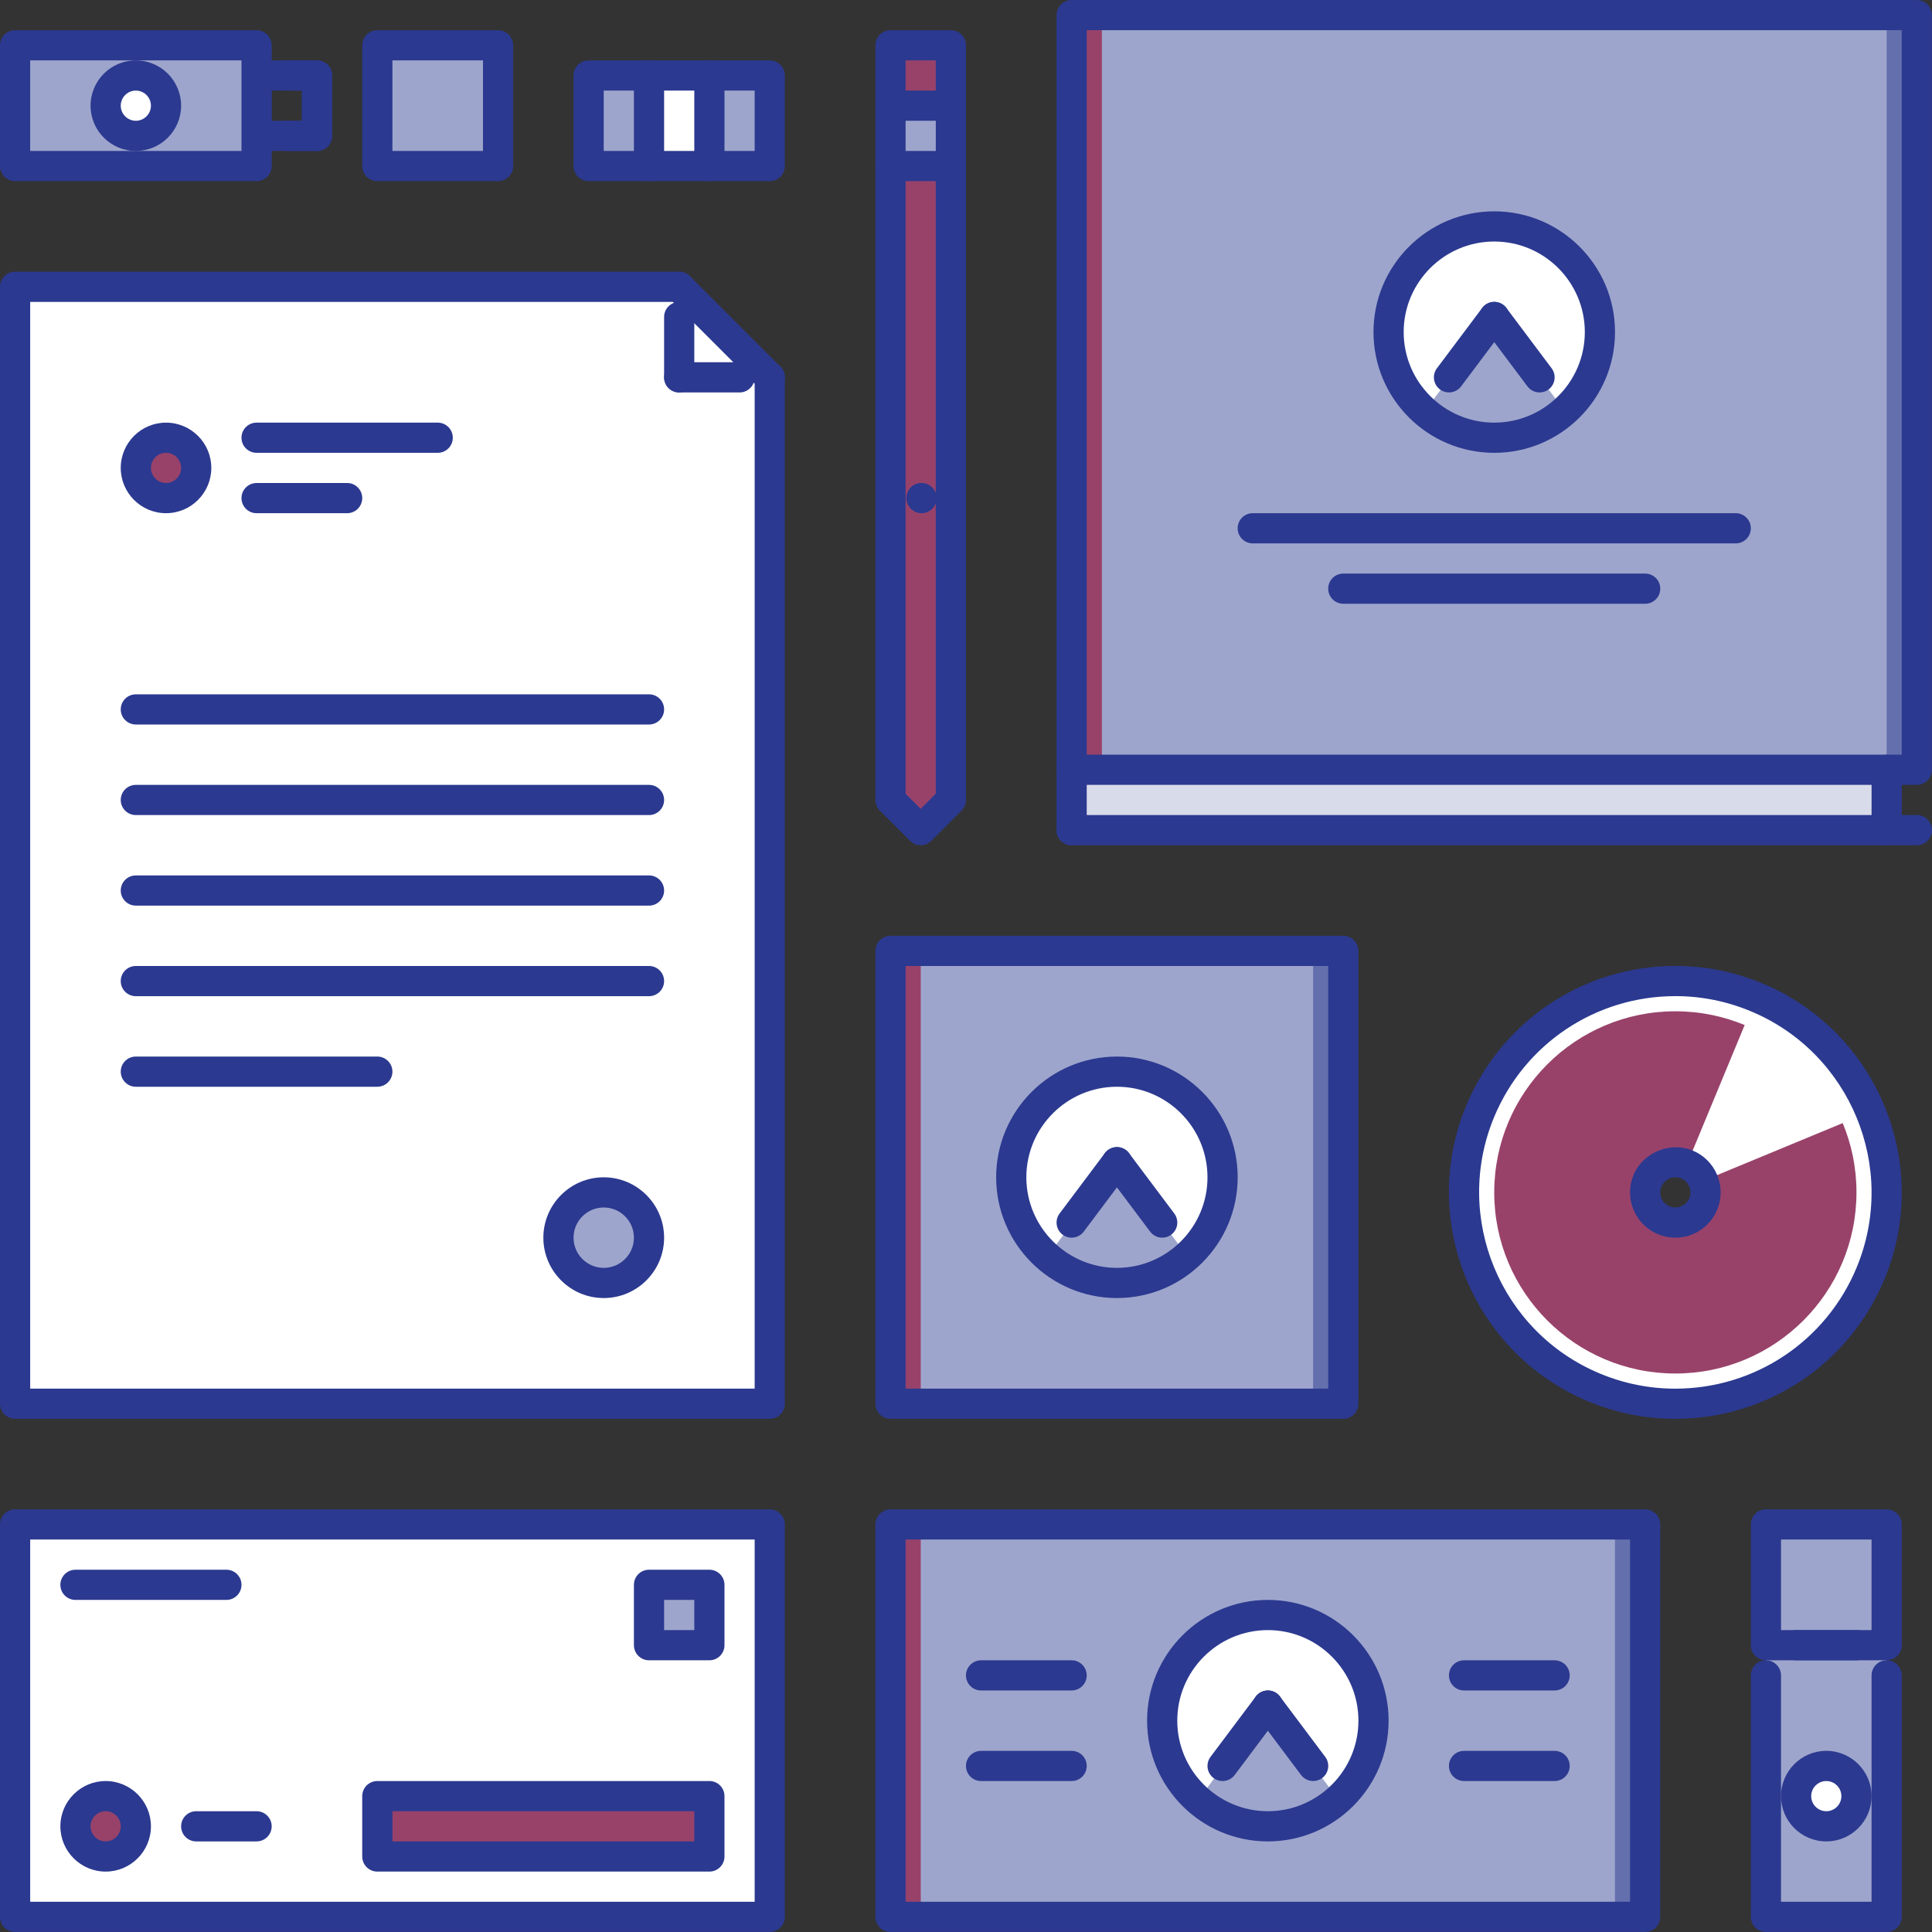 <?xml version="1.0"?>
<svg xmlns="http://www.w3.org/2000/svg" xmlns:xlink="http://www.w3.org/1999/xlink" version="1.1" id="Capa_1" x="0px" y="0px" viewBox="0 0 511.89 511.89" style="enable-background:new 0 0 511.89 511.89;" xml:space="preserve" width="512px" height="512px" class=""><rect x="0" y="0" width="511.89" height="511.89" fill="#333333" stroke="none"/><g><rect x="283.935" y="4.006" style="fill:#9EA5CC" width="223.94" height="199.95" data-original="#94C1FF" class="" data-old_color="#94C1FF"/><polygon style="fill:#98426A" points="251.938,211.955 243.94,219.953 235.942,211.955 235.942,43.996 251.938,43.996 " data-original="#D7E9FF" class="" data-old_color="#D7E9FF"/><rect x="155.965" y="20.004" style="fill:#9EA5CC" width="47.988" height="23.994" data-original="#94C1FF" class="" data-old_color="#94C1FF"/><path style="fill:#2B3990" d="M83.979,39.997H67.983c-2.21,0-3.999-1.789-3.999-3.999V20.002c0-2.21,1.789-3.999,3.999-3.999  h15.996c2.21,0,3.999,1.789,3.999,3.999v15.996C87.978,38.208,86.19,39.997,83.979,39.997z M71.982,31.999h7.998v-7.998h-7.998  V31.999z" data-original="#116FFF" class="" data-old_color="#116FFF"/><g>
	<rect x="3.999" y="12.004" style="fill:#9EA5CC" width="63.984" height="31.992" data-original="#94C1FF" class="" data-old_color="#94C1FF"/>
	<rect x="467.885" y="403.904" style="fill:#9EA5CC" width="31.992" height="31.992" data-original="#94C1FF" class="" data-old_color="#94C1FF"/>
	<rect x="467.885" y="435.904" style="fill:#9EA5CC" width="31.992" height="71.982" data-original="#94C1FF" class="" data-old_color="#94C1FF"/>
	<rect x="235.945" y="403.904" style="fill:#9EA5CC" width="199.95" height="103.97" data-original="#94C1FF" class="" data-old_color="#94C1FF"/>
</g><path style="fill:#98426A" d="M443.891,259.935c-30.922,0-55.994,25.072-55.994,55.994s25.072,55.994,55.994,55.994  s55.994-25.072,55.994-55.994S474.813,259.935,443.891,259.935z M443.891,323.927c-4.413,0-7.998-3.585-7.998-7.998  s3.585-7.998,7.998-7.998s7.998,3.585,7.998,7.998S448.304,323.927,443.891,323.927z" data-original="#D7E9FF" class="" data-old_color="#D7E9FF"/><path style="fill:#FFFFFF;" d="M443.891,259.935c-30.922,0-55.994,25.072-55.994,55.994s25.072,55.994,55.994,55.994  s55.994-25.072,55.994-55.994S474.813,259.935,443.891,259.935z M443.891,363.918c-26.493,0-47.988-21.495-47.988-47.988  s21.495-47.988,47.988-47.988s47.988,21.495,47.988,47.988S470.384,363.918,443.891,363.918z" data-original="#FFFFFF" class=""/><rect x="235.945" y="251.944" style="fill:#9EA5CC" width="119.97" height="119.97" data-original="#94C1FF" class="" data-old_color="#94C1FF"/><g>
	<polygon style="fill:#FFFFFF;" points="203.95,371.916 3.999,371.916 3.999,75.988 179.956,75.988 203.95,99.99  " data-original="#FFFFFF" class=""/>
	<rect x="3.999" y="403.904" style="fill:#FFFFFF;" width="199.95" height="103.97" data-original="#FFFFFF" class=""/>
	<path style="fill:#FFFFFF;" d="M323.921,311.93c0,15.465-12.536,27.993-27.993,27.993c-15.465,0-27.993-12.528-27.993-27.993   s12.528-27.993,27.993-27.993C311.384,283.938,323.921,296.465,323.921,311.93z" data-original="#FFFFFF" class=""/>
</g><path style="fill:#9EA5CC" d="M277.541,332.886c4.921,4.327,11.311,7.037,18.387,7.037c7.17,0,13.637-2.772,18.589-7.201  l-18.589-24.791L277.541,332.886z" data-original="#94C1FF" class="" data-old_color="#94C1FF"/><path style="fill:#FFFFFF;" d="M363.911,455.895c0,15.465-12.536,27.993-27.993,27.993c-15.465,0-27.993-12.528-27.993-27.993  s12.528-27.993,27.993-27.993C351.375,427.902,363.911,440.43,363.911,455.895z" data-original="#FFFFFF" class=""/><path style="fill:#9EA5CC" d="M317.531,476.852c4.921,4.327,11.311,7.037,18.387,7.037c7.17,0,13.637-2.772,18.589-7.201  l-18.589-24.791L317.531,476.852z" data-original="#94C1FF" class="" data-old_color="#94C1FF"/><path style="fill:#FFFFFF;" d="M423.904,87.985c0,15.465-12.536,27.993-27.993,27.993c-15.465,0-27.993-12.528-27.993-27.993  s12.528-27.993,27.993-27.993C411.368,59.992,423.904,72.52,423.904,87.985z" data-original="#FFFFFF" class=""/><path style="fill:#9EA5CC" d="M377.525,108.941c4.92,4.327,11.31,7.037,18.386,7.037c7.17,0,13.638-2.772,18.589-7.201  l-18.589-24.791L377.525,108.941z" data-original="#94C1FF" class="" data-old_color="#94C1FF"/><g>
	<path style="fill:#98426A" d="M35.991,483.888c0,4.421-3.577,7.998-7.998,7.998s-7.998-3.577-7.998-7.998s3.577-7.998,7.998-7.998   S35.991,479.467,35.991,483.888z" data-original="#D7E9FF" class="" data-old_color="#D7E9FF"/>
	<path style="fill:#98426A" d="M51.987,123.976c0,4.421-3.577,7.998-7.998,7.998s-7.998-3.577-7.998-7.998   c0-4.421,3.577-7.998,7.998-7.998S51.987,119.555,51.987,123.976z" data-original="#D7E9FF" class="" data-old_color="#D7E9FF"/>
</g><g>
	<path style="fill:#FFFFFF;" d="M43.989,28c0,4.421-3.577,7.998-7.998,7.998S27.993,32.421,27.993,28s3.577-7.998,7.998-7.998   S43.989,23.579,43.989,28z" data-original="#FFFFFF" class=""/>
	<path style="fill:#FFFFFF;" d="M491.88,475.891c0,4.421-3.577,7.998-7.998,7.998s-7.998-3.577-7.998-7.998s3.577-7.998,7.998-7.998   S491.88,471.469,491.88,475.891z" data-original="#FFFFFF" class=""/>
</g><rect x="171.955" y="419.904" style="fill:#9EA5CC" width="15.996" height="15.996" data-original="#94C1FF" class="" data-old_color="#94C1FF"/><rect x="99.975" y="475.895" style="fill:#98426A" width="87.979" height="15.996" data-original="#D7E9FF" class="" data-old_color="#D7E9FF"/><polygon style="fill:#FFFFFF;" points="179.956,75.996 179.956,99.982 203.95,99.982 " data-original="#FFFFFF" class=""/><path style="fill:#9EA5CC" d="M171.958,327.926c0,6.623-5.382,11.997-11.997,11.997c-6.631,0-11.997-5.374-11.997-11.997  s5.366-11.997,11.997-11.997C166.576,315.929,171.958,321.303,171.958,327.926z" data-original="#94C1FF" class="" data-old_color="#94C1FF"/><path style="fill:#FFFFFF;" d="M465.316,264.201l-18.371,44.348c1.953,0.812,3.515,2.366,4.327,4.319l44.349-18.363  C489.943,280.822,479,269.878,465.316,264.201z" data-original="#FFFFFF" class=""/><rect x="235.945" y="403.904" style="fill:#98426A" width="8.01" height="103.97" data-original="#D7E9FF" class="" data-old_color="#D7E9FF"/><rect x="427.885" y="403.904" style="fill:#646FAE" width="8.01" height="103.97" data-original="#5C9EFF" class="" data-old_color="#5C9EFF"/><rect x="99.975" y="12.004" style="fill:#9EA5CC" width="31.992" height="31.992" data-original="#94C1FF" class="" data-old_color="#94C1FF"/><rect x="171.955" y="20.004" style="fill:#FFFFFF;" width="15.996" height="23.994" data-original="#FFFFFF" class=""/><rect x="235.945" y="28.004" style="fill:#9EA5CC" width="15.996" height="15.996" data-original="#94C1FF" class="" data-old_color="#94C1FF"/><g>
	<rect x="235.945" y="12.004" style="fill:#98426A" width="15.996" height="15.996" data-original="#D7E9FF" class="" data-old_color="#D7E9FF"/>
	<rect x="235.945" y="251.944" style="fill:#98426A" width="8.01" height="119.97" data-original="#D7E9FF" class="" data-old_color="#D7E9FF"/>
</g><rect x="347.915" y="251.944" style="fill:#646FAE" width="8.01" height="119.97" data-original="#5C9EFF" class="" data-old_color="#5C9EFF"/><rect x="283.935" y="203.954" style="fill:#D8DBEA" width="215.95" height="15.996" data-original="#E6E9ED" class="active-path" data-old_color="#E6E9ED"/><rect x="283.935" y="4.006" style="fill:#98426A" width="8.01" height="199.95" data-original="#D7E9FF" class="" data-old_color="#D7E9FF"/><rect x="499.875" y="4.006" style="fill:#646FAE" width="8.01" height="199.95" data-original="#5C9EFF" class="" data-old_color="#5C9EFF"/><g>
	<path style="fill:#2B3990" d="M244.182,135.973c-2.21,0-4.038-1.789-4.038-3.999s1.75-3.999,3.952-3.999h0.086   c2.202,0,3.999,1.789,3.999,3.999S246.384,135.973,244.182,135.973z" data-original="#116FFF" class="" data-old_color="#116FFF"/>
	<path style="fill:#2B3990" d="M203.95,375.915H3.999c-2.21,0-3.999-1.789-3.999-3.999V75.988c0-2.21,1.789-3.999,3.999-3.999   h175.957c2.21,0,3.999,1.789,3.999,3.999s-1.789,3.999-3.999,3.999H7.998v287.93h191.953V99.982c0-2.21,1.789-3.999,3.999-3.999   s3.999,1.789,3.999,3.999v271.934C207.949,374.126,206.16,375.915,203.95,375.915z" data-original="#116FFF" class="" data-old_color="#116FFF"/>
	<path style="fill:#2B3990" d="M355.913,375.915H235.942c-2.21,0-3.999-1.789-3.999-3.999V251.945c0-2.21,1.789-3.999,3.999-3.999   h119.971c2.21,0,3.999,1.789,3.999,3.999v119.971C359.912,374.126,358.123,375.915,355.913,375.915z M239.941,367.917h111.973   V255.944H239.941V367.917z" data-original="#116FFF" class="" data-old_color="#116FFF"/>
	<path style="fill:#2B3990" d="M203.95,511.882H3.999c-2.21,0-3.999-1.789-3.999-3.999V403.908c0-2.21,1.789-3.999,3.999-3.999   H203.95c2.21,0,3.999,1.789,3.999,3.999v103.975C207.949,510.092,206.16,511.882,203.95,511.882z M7.998,503.883h191.953v-95.977   H7.998V503.883z" data-original="#116FFF" class="" data-old_color="#116FFF"/>
	<path style="fill:#2B3990" d="M435.893,511.882H235.942c-2.21,0-3.999-1.789-3.999-3.999V403.908c0-2.21,1.789-3.999,3.999-3.999   h199.951c2.21,0,3.999,1.789,3.999,3.999v103.975C439.892,510.092,438.103,511.882,435.893,511.882z M239.941,503.883h191.953   v-95.977H239.941V503.883z" data-original="#116FFF" class="" data-old_color="#116FFF"/>
	<path style="fill:#2B3990" d="M507.876,207.956H283.93c-2.21,0-3.999-1.789-3.999-3.999V4.006c0-2.21,1.789-3.999,3.999-3.999   h223.945c2.21,0,3.999,1.789,3.999,3.999v199.951C511.875,206.167,510.086,207.956,507.876,207.956z M287.929,199.958h215.947   V8.005H287.929V199.958z" data-original="#116FFF" class="" data-old_color="#116FFF"/>
	<path style="fill:#2B3990" d="M67.983,47.995H3.999C1.789,47.995,0,46.206,0,43.996V12.004c0-2.21,1.789-3.999,3.999-3.999h63.984   c2.21,0,3.999,1.789,3.999,3.999v31.992C71.982,46.206,70.194,47.995,67.983,47.995z M7.998,39.997h55.986V16.003H7.998V39.997z" data-original="#116FFF" class="" data-old_color="#116FFF"/>
	<path style="fill:#2B3990" d="M131.967,47.995H99.975c-2.21,0-3.999-1.789-3.999-3.999V12.004c0-2.21,1.789-3.999,3.999-3.999   h31.992c2.21,0,3.999,1.789,3.999,3.999v31.992C135.966,46.206,134.178,47.995,131.967,47.995z M103.974,39.997h23.994V16.003   h-23.994C103.974,16.003,103.974,39.997,103.974,39.997z" data-original="#116FFF" class="" data-old_color="#116FFF"/>
	<path style="fill:#2B3990" d="M243.94,223.952c-1.023,0-2.046-0.391-2.827-1.172l-7.998-7.998c-0.75-0.75-1.172-1.765-1.172-2.827   V12.004c0-2.21,1.789-3.999,3.999-3.999h15.996c2.21,0,3.999,1.789,3.999,3.999v199.951c0,1.062-0.422,2.078-1.172,2.827   l-7.998,7.998C245.987,223.561,244.964,223.952,243.94,223.952z M239.941,210.298l3.999,3.999l3.999-3.999V16.003h-7.998   L239.941,210.298L239.941,210.298z" data-original="#116FFF" class="" data-old_color="#116FFF"/>
	<path style="fill:#2B3990" d="M203.95,103.981c-1.023,0-2.046-0.391-2.827-1.172l-23.994-23.994c-1.562-1.562-1.562-4.093,0-5.654   c1.562-1.562,4.093-1.562,5.654,0l23.994,23.994c1.562,1.562,1.562,4.092,0,5.654C205.996,103.59,204.973,103.981,203.95,103.981z" data-original="#116FFF" class="" data-old_color="#116FFF"/>
	<path style="fill:#2B3990" d="M195.952,103.981h-15.996c-2.21,0-3.999-1.789-3.999-3.999s1.789-3.999,3.999-3.999h15.996   c2.21,0,3.999,1.789,3.999,3.999S198.162,103.981,195.952,103.981z" data-original="#116FFF" class="" data-old_color="#116FFF"/>
	<path style="fill:#2B3990" d="M179.956,103.981c-2.21,0-3.999-1.789-3.999-3.999V83.986c0-2.21,1.789-3.999,3.999-3.999   s3.999,1.789,3.999,3.999v15.996C183.955,102.193,182.166,103.981,179.956,103.981z" data-original="#116FFF" class="" data-old_color="#116FFF"/>
	<path style="fill:#2B3990" d="M295.935,343.923c-17.645,0-32-14.348-32-31.992s14.355-31.992,32-31.992   s31.992,14.348,31.992,31.992S313.58,343.923,295.935,343.923z M295.935,287.936c-13.231,0-24.002,10.763-24.002,23.994   s10.771,23.994,24.002,23.994s23.994-10.763,23.994-23.994S309.167,287.936,295.935,287.936z" data-original="#116FFF" class="" data-old_color="#116FFF"/>
	<path style="fill:#2B3990" d="M283.938,327.926c-0.836,0-1.68-0.258-2.397-0.797c-1.766-1.328-2.125-3.835-0.805-5.6   l11.997-15.996c1.343-1.766,3.851-2.125,5.6-0.805c1.766,1.328,2.125,3.835,0.805,5.6l-11.997,15.996   C286.351,327.372,285.149,327.926,283.938,327.926z" data-original="#116FFF" class="" data-old_color="#116FFF"/>
	<path style="fill:#2B3990" d="M307.932,327.926c-1.211,0-2.413-0.555-3.202-1.602l-11.997-15.996   c-1.32-1.765-0.961-4.271,0.804-5.6c1.758-1.32,4.266-0.961,5.601,0.805l11.997,15.996c1.32,1.765,0.961,4.271-0.805,5.6   C309.611,327.669,308.768,327.926,307.932,327.926z" data-original="#116FFF" class="" data-old_color="#116FFF"/>
	<path style="fill:#2B3990" d="M335.925,487.887c-17.645,0-32-14.348-32-31.992s14.355-31.992,32-31.992   s31.992,14.348,31.992,31.992S353.57,487.887,335.925,487.887z M335.925,431.901c-13.231,0-24.002,10.763-24.002,23.994   s10.771,23.994,24.002,23.994s23.994-10.763,23.994-23.994S349.157,431.901,335.925,431.901z" data-original="#116FFF" class="" data-old_color="#116FFF"/>
	<path style="fill:#2B3990" d="M323.928,471.891c-0.836,0-1.68-0.258-2.397-0.797c-1.766-1.328-2.125-3.835-0.805-5.6   l11.997-15.996c1.343-1.766,3.851-2.125,5.6-0.805c1.766,1.328,2.125,3.835,0.805,5.6l-11.997,15.996   C326.341,471.337,325.139,471.891,323.928,471.891z" data-original="#116FFF" class="" data-old_color="#116FFF"/>
	<path style="fill:#2B3990" d="M347.923,471.891c-1.211,0-2.413-0.555-3.202-1.602l-11.997-15.996   c-1.32-1.765-0.961-4.271,0.804-5.6c1.758-1.32,4.266-0.969,5.601,0.805l11.997,15.996c1.32,1.765,0.961,4.271-0.805,5.6   C349.601,471.633,348.758,471.891,347.923,471.891z" data-original="#116FFF" class="" data-old_color="#116FFF"/>
	<path style="fill:#2B3990" d="M395.911,119.977c-17.645,0-32-14.348-32-31.992c0-17.645,14.355-31.992,32-31.992   c17.644,0,31.992,14.348,31.992,31.992S413.554,119.977,395.911,119.977z M395.911,63.991c-13.231,0-24.002,10.763-24.002,23.994   s10.771,23.994,24.002,23.994s23.994-10.763,23.994-23.994S409.142,63.991,395.911,63.991z" data-original="#116FFF" class="" data-old_color="#116FFF"/>
	<path style="fill:#2B3990" d="M383.914,103.981c-0.836,0-1.68-0.258-2.398-0.797c-1.765-1.328-2.124-3.835-0.804-5.6   l11.997-15.996c1.336-1.757,3.851-2.117,5.6-0.804c1.766,1.328,2.125,3.835,0.805,5.6l-11.997,15.996   C386.327,103.426,385.125,103.981,383.914,103.981z" data-original="#116FFF" class="" data-old_color="#116FFF"/>
	<path style="fill:#2B3990" d="M407.908,103.981c-1.211,0-2.414-0.555-3.202-1.602l-11.997-15.996   c-1.32-1.765-0.961-4.272,0.805-5.6c1.757-1.32,4.264-0.961,5.6,0.804l11.997,15.996c1.32,1.765,0.961,4.272-0.805,5.6   C409.588,103.723,408.744,103.981,407.908,103.981z" data-original="#116FFF" class="" data-old_color="#116FFF"/>
	<path style="fill:#2B3990" d="M43.989,135.973c-6.616,0-11.997-5.382-11.997-11.997c0-6.616,5.381-11.997,11.997-11.997   c6.615,0,11.997,5.381,11.997,11.997C55.986,130.591,50.604,135.973,43.989,135.973z M43.989,119.977   c-2.203,0-3.999,1.796-3.999,3.999s1.796,3.999,3.999,3.999s3.999-1.796,3.999-3.999S46.192,119.977,43.989,119.977z" data-original="#116FFF" class="" data-old_color="#116FFF"/>
	<path style="fill:#2B3990" d="M115.971,119.977H67.983c-2.21,0-3.999-1.789-3.999-3.999s1.789-3.999,3.999-3.999h47.988   c2.21,0,3.999,1.789,3.999,3.999S118.182,119.977,115.971,119.977z" data-original="#116FFF" class="" data-old_color="#116FFF"/>
	<path style="fill:#2B3990" d="M91.977,135.973H67.983c-2.21,0-3.999-1.789-3.999-3.999s1.789-3.999,3.999-3.999h23.994   c2.21,0,3.999,1.789,3.999,3.999S94.188,135.973,91.977,135.973z" data-original="#116FFF" class="" data-old_color="#116FFF"/>
	<path style="fill:#2B3990" d="M171.958,191.96H35.991c-2.21,0-3.999-1.789-3.999-3.999s1.789-3.999,3.999-3.999h135.967   c2.21,0,3.999,1.789,3.999,3.999S174.168,191.96,171.958,191.96z" data-original="#116FFF" class="" data-old_color="#116FFF"/>
	<path style="fill:#2B3990" d="M171.958,215.954H35.991c-2.21,0-3.999-1.789-3.999-3.999s1.789-3.999,3.999-3.999h135.967   c2.21,0,3.999,1.789,3.999,3.999S174.168,215.954,171.958,215.954z" data-original="#116FFF" class="" data-old_color="#116FFF"/>
	<path style="fill:#2B3990" d="M171.958,239.948H35.991c-2.21,0-3.999-1.789-3.999-3.999s1.789-3.999,3.999-3.999h135.967   c2.21,0,3.999,1.789,3.999,3.999S174.168,239.948,171.958,239.948z" data-original="#116FFF" class="" data-old_color="#116FFF"/>
	<path style="fill:#2B3990" d="M171.958,263.942H35.991c-2.21,0-3.999-1.789-3.999-3.999s1.788-3.999,3.999-3.999h135.967   c2.21,0,3.999,1.789,3.999,3.999S174.168,263.942,171.958,263.942z" data-original="#116FFF" class="" data-old_color="#116FFF"/>
	<path style="fill:#2B3990" d="M99.975,287.936H35.991c-2.21,0-3.999-1.789-3.999-3.999s1.789-3.999,3.999-3.999h63.984   c2.21,0,3.999,1.789,3.999,3.999S102.186,287.936,99.975,287.936z" data-original="#116FFF" class="" data-old_color="#116FFF"/>
	<path style="fill:#2B3990" d="M159.961,343.923c-8.818,0-15.996-7.178-15.996-15.996s7.178-15.996,15.996-15.996   s15.996,7.178,15.996,15.996S168.779,343.923,159.961,343.923z M159.961,319.928c-4.413,0-7.998,3.585-7.998,7.998   s3.585,7.998,7.998,7.998s7.998-3.585,7.998-7.998S164.374,319.928,159.961,319.928z" data-original="#116FFF" class="" data-old_color="#116FFF"/>
	<path style="fill:#2B3990" d="M83.979,24.001h-7.998c-2.21,0-3.999-1.789-3.999-3.999s1.789-3.999,3.999-3.999h7.998   c2.21,0,3.999,1.789,3.999,3.999S86.19,24.001,83.979,24.001z" data-original="#116FFF" class="" data-old_color="#116FFF"/>
	<path style="fill:#2B3990" d="M83.979,39.997h-7.998c-2.21,0-3.999-1.789-3.999-3.999s1.789-3.999,3.999-3.999h7.998   c2.21,0,3.999,1.789,3.999,3.999S86.19,39.997,83.979,39.997z" data-original="#116FFF" class="" data-old_color="#116FFF"/>
	<path style="fill:#2B3990" d="M83.979,39.997c-2.21,0-3.999-1.789-3.999-3.999V20.002c0-2.21,1.789-3.999,3.999-3.999   s3.999,1.789,3.999,3.999v15.996C87.978,38.208,86.19,39.997,83.979,39.997z" data-original="#116FFF" class="" data-old_color="#116FFF"/>
	<path style="fill:#2B3990" d="M35.991,39.997c-6.616,0-11.997-5.382-11.997-11.997c0-6.616,5.381-11.997,11.997-11.997   c6.615,0,11.997,5.381,11.997,11.997C47.988,34.615,42.606,39.997,35.991,39.997z M35.991,24.001c-2.203,0-3.999,1.796-3.999,3.999   s1.796,3.999,3.999,3.999S39.99,30.203,39.99,28S38.194,24.001,35.991,24.001z" data-original="#116FFF" class="" data-old_color="#116FFF"/>
	<path style="fill:#2B3990" d="M251.938,47.995h-15.996c-2.21,0-3.999-1.789-3.999-3.999s1.789-3.999,3.999-3.999h15.996   c2.21,0,3.999,1.789,3.999,3.999S254.149,47.995,251.938,47.995z" data-original="#116FFF" class="" data-old_color="#116FFF"/>
	<path style="fill:#2B3990" d="M251.938,31.999h-15.996c-2.21,0-3.999-1.789-3.999-3.999s1.789-3.999,3.999-3.999h15.996   c2.21,0,3.999,1.789,3.999,3.999S254.149,31.999,251.938,31.999z" data-original="#116FFF" class="" data-old_color="#116FFF"/>
	<path style="fill:#2B3990" d="M203.95,47.995h-47.988c-2.21,0-3.999-1.789-3.999-3.999V20.002c0-2.21,1.789-3.999,3.999-3.999   h47.988c2.21,0,3.999,1.789,3.999,3.999v23.994C207.949,46.206,206.16,47.995,203.95,47.995z M159.961,39.997h39.99V24.001h-39.99   V39.997z" data-original="#116FFF" class="" data-old_color="#116FFF"/>
	<path style="fill:#2B3990" d="M171.958,47.995c-2.21,0-3.999-1.789-3.999-3.999V20.002c0-2.21,1.789-3.999,3.999-3.999   s3.999,1.789,3.999,3.999v23.994C175.957,46.206,174.168,47.995,171.958,47.995z" data-original="#116FFF" class="" data-old_color="#116FFF"/>
	<path style="fill:#2B3990" d="M187.954,47.995c-2.21,0-3.999-1.789-3.999-3.999V20.002c0-2.21,1.789-3.999,3.999-3.999   s3.999,1.789,3.999,3.999v23.994C191.953,46.206,190.164,47.995,187.954,47.995z" data-original="#116FFF" class="" data-old_color="#116FFF"/>
	<path style="fill:#2B3990" d="M443.86,375.93c-7.873,0-15.59-1.539-22.932-4.577c-30.548-12.669-45.114-47.832-32.469-78.387   c9.333-22.503,31.102-37.038,55.455-37.038c7.881,0,15.598,1.539,22.932,4.577c30.548,12.661,45.114,47.824,32.469,78.379   C489.99,361.395,468.221,375.93,443.86,375.93z M443.915,263.926c-21.112,0-39.982,12.599-48.066,32.102   c-10.958,26.485,1.663,56.963,28.142,67.937c6.365,2.632,13.052,3.968,19.87,3.968c21.112,0,39.982-12.599,48.066-32.109   c10.958-26.479-1.664-56.955-28.142-67.929C457.427,265.262,450.741,263.926,443.915,263.926z" data-original="#116FFF" class="" data-old_color="#116FFF"/>
	<path style="fill:#2B3990" d="M443.883,327.926c-1.578,0-3.124-0.305-4.593-0.914c-2.952-1.227-5.264-3.53-6.49-6.498   c-1.227-2.961-1.227-6.226,0-9.186c2.46-5.943,9.677-8.967,15.684-6.482c2.952,1.219,5.256,3.53,6.49,6.49   c1.227,2.96,1.227,6.225,0,9.186C453.116,325.021,448.757,327.926,443.883,327.926z M443.891,311.93   c-1.625,0-3.077,0.969-3.702,2.468c-0.406,0.984-0.406,2.07,0,3.054c0.406,0.992,1.18,1.758,2.163,2.172   c2.094,0.844,4.413-0.188,5.233-2.164c0.406-0.983,0.406-2.069,0-3.062c-0.414-0.983-1.18-1.757-2.164-2.163   C444.923,312.033,444.415,311.93,443.891,311.93z" data-original="#116FFF" class="" data-old_color="#116FFF"/>
	<path style="fill:#2B3990" d="M283.93,223.952c-2.21,0-3.999-1.789-3.999-3.999v-15.996c0-2.21,1.789-3.999,3.999-3.999   s3.999,1.789,3.999,3.999v15.996C287.929,222.163,286.14,223.952,283.93,223.952z" data-original="#116FFF" class="" data-old_color="#116FFF"/>
	<path style="fill:#2B3990" d="M507.891,223.952H283.93c-2.21,0-3.999-1.789-3.999-3.999s1.789-3.999,3.999-3.999h223.961   c2.21,0,3.999,1.789,3.999,3.999S510.101,223.952,507.891,223.952z" data-original="#116FFF" class="" data-old_color="#116FFF"/>
	<path style="fill:#2B3990" d="M499.878,223.952c-2.21,0-3.999-1.789-3.999-3.999v-15.996c0-2.21,1.789-3.999,3.999-3.999   s3.999,1.789,3.999,3.999v15.996C503.877,222.163,502.088,223.952,499.878,223.952z" data-original="#116FFF" class="" data-old_color="#116FFF"/>
	<path style="fill:#2B3990" d="M459.887,143.971H331.919c-2.21,0-3.999-1.789-3.999-3.999s1.789-3.999,3.999-3.999h127.969   c2.21,0,3.999,1.789,3.999,3.999S462.097,143.971,459.887,143.971z" data-original="#116FFF" class="" data-old_color="#116FFF"/>
	<path style="fill:#2B3990" d="M435.893,159.967h-79.98c-2.21,0-3.999-1.789-3.999-3.999s1.789-3.999,3.999-3.999h79.98   c2.21,0,3.999,1.789,3.999,3.999S438.103,159.967,435.893,159.967z" data-original="#116FFF" class="" data-old_color="#116FFF"/>
	<path style="fill:#2B3990" d="M27.993,495.885c-6.616,0-11.997-5.382-11.997-11.997c0-6.616,5.381-11.997,11.997-11.997   c6.615,0,11.997,5.381,11.997,11.997S34.608,495.885,27.993,495.885z M27.993,479.889c-2.203,0-3.999,1.797-3.999,3.999   s1.796,3.999,3.999,3.999s3.999-1.797,3.999-3.999S30.195,479.889,27.993,479.889z" data-original="#116FFF" class="" data-old_color="#116FFF"/>
	<path style="fill:#2B3990" d="M187.954,495.885H99.975c-2.21,0-3.999-1.789-3.999-3.999v-15.996c0-2.21,1.789-3.999,3.999-3.999   h87.979c2.21,0,3.999,1.789,3.999,3.999v15.996C191.953,494.096,190.164,495.885,187.954,495.885z M103.974,487.887h79.98v-7.998   h-79.98V487.887z" data-original="#116FFF" class="" data-old_color="#116FFF"/>
	<path style="fill:#2B3990" d="M187.954,439.899h-15.996c-2.21,0-3.999-1.789-3.999-3.999v-15.996c0-2.21,1.789-3.999,3.999-3.999   h15.996c2.21,0,3.999,1.789,3.999,3.999V435.9C191.953,438.11,190.164,439.899,187.954,439.899z M175.957,431.901h7.998v-7.998   h-7.998V431.901z" data-original="#116FFF" class="" data-old_color="#116FFF"/>
	<path style="fill:#2B3990" d="M67.983,487.887H51.987c-2.21,0-3.999-1.789-3.999-3.999s1.789-3.999,3.999-3.999h15.996   c2.21,0,3.999,1.789,3.999,3.999S70.194,487.887,67.983,487.887z" data-original="#116FFF" class="" data-old_color="#116FFF"/>
	<path style="fill:#2B3990" d="M59.985,423.904h-39.99c-2.21,0-3.999-1.789-3.999-3.999s1.789-3.999,3.999-3.999h39.99   c2.21,0,3.999,1.789,3.999,3.999S62.195,423.904,59.985,423.904z" data-original="#116FFF" class="" data-old_color="#116FFF"/>
	<path style="fill:#2B3990" d="M283.93,471.891h-23.994c-2.21,0-3.999-1.789-3.999-3.999s1.789-3.999,3.999-3.999h23.994   c2.21,0,3.999,1.789,3.999,3.999S286.14,471.891,283.93,471.891z" data-original="#116FFF" class="" data-old_color="#116FFF"/>
	<path style="fill:#2B3990" d="M283.93,447.897h-23.994c-2.21,0-3.999-1.789-3.999-3.999s1.789-3.999,3.999-3.999h23.994   c2.21,0,3.999,1.789,3.999,3.999S286.14,447.897,283.93,447.897z" data-original="#116FFF" class="" data-old_color="#116FFF"/>
	<path style="fill:#2B3990" d="M411.899,471.891h-23.994c-2.21,0-3.999-1.789-3.999-3.999s1.789-3.999,3.999-3.999h23.994   c2.21,0,3.999,1.789,3.999,3.999S414.109,471.891,411.899,471.891z" data-original="#116FFF" class="" data-old_color="#116FFF"/>
	<path style="fill:#2B3990" d="M411.899,447.897h-23.994c-2.21,0-3.999-1.789-3.999-3.999s1.789-3.999,3.999-3.999h23.994   c2.21,0,3.999,1.789,3.999,3.999S414.109,447.897,411.899,447.897z" data-original="#116FFF" class="" data-old_color="#116FFF"/>
	<path style="fill:#2B3990" d="M499.878,511.882h-31.993c-2.21,0-3.999-1.789-3.999-3.999v-63.984c0-2.21,1.789-3.999,3.999-3.999   s3.999,1.789,3.999,3.999v59.985h23.994V443.9c0-2.21,1.789-3.999,3.999-3.999s3.999,1.789,3.999,3.999v63.984   C503.877,510.092,502.088,511.882,499.878,511.882z" data-original="#116FFF" class="" data-old_color="#116FFF"/>
	<path style="fill:#2B3990" d="M499.878,439.899h-31.993c-2.21,0-3.999-1.789-3.999-3.999v-31.992c0-2.21,1.789-3.999,3.999-3.999   h31.992c2.21,0,3.999,1.789,3.999,3.999V435.9C503.877,438.11,502.088,439.899,499.878,439.899z M471.884,431.901h23.994v-23.994   h-23.994V431.901z" data-original="#116FFF" class="" data-old_color="#116FFF"/>
	<path style="fill:#2B3990" d="M491.88,439.899h-15.996c-2.21,0-3.999-1.789-3.999-3.999s1.789-3.999,3.999-3.999h15.996   c2.21,0,3.999,1.789,3.999,3.999S494.09,439.899,491.88,439.899z" data-original="#116FFF" class="" data-old_color="#116FFF"/>
	<path style="fill:#2B3990" d="M483.882,487.887c-6.616,0-11.997-5.382-11.997-11.997c0-6.616,5.381-11.997,11.997-11.997   c6.615,0,11.997,5.381,11.997,11.997C495.879,482.507,490.497,487.887,483.882,487.887z M483.882,471.891   c-2.202,0-3.999,1.797-3.999,3.999s1.797,3.999,3.999,3.999s3.999-1.797,3.999-3.999S486.084,471.891,483.882,471.891z" data-original="#116FFF" class="" data-old_color="#116FFF"/>
</g></g> </svg>
